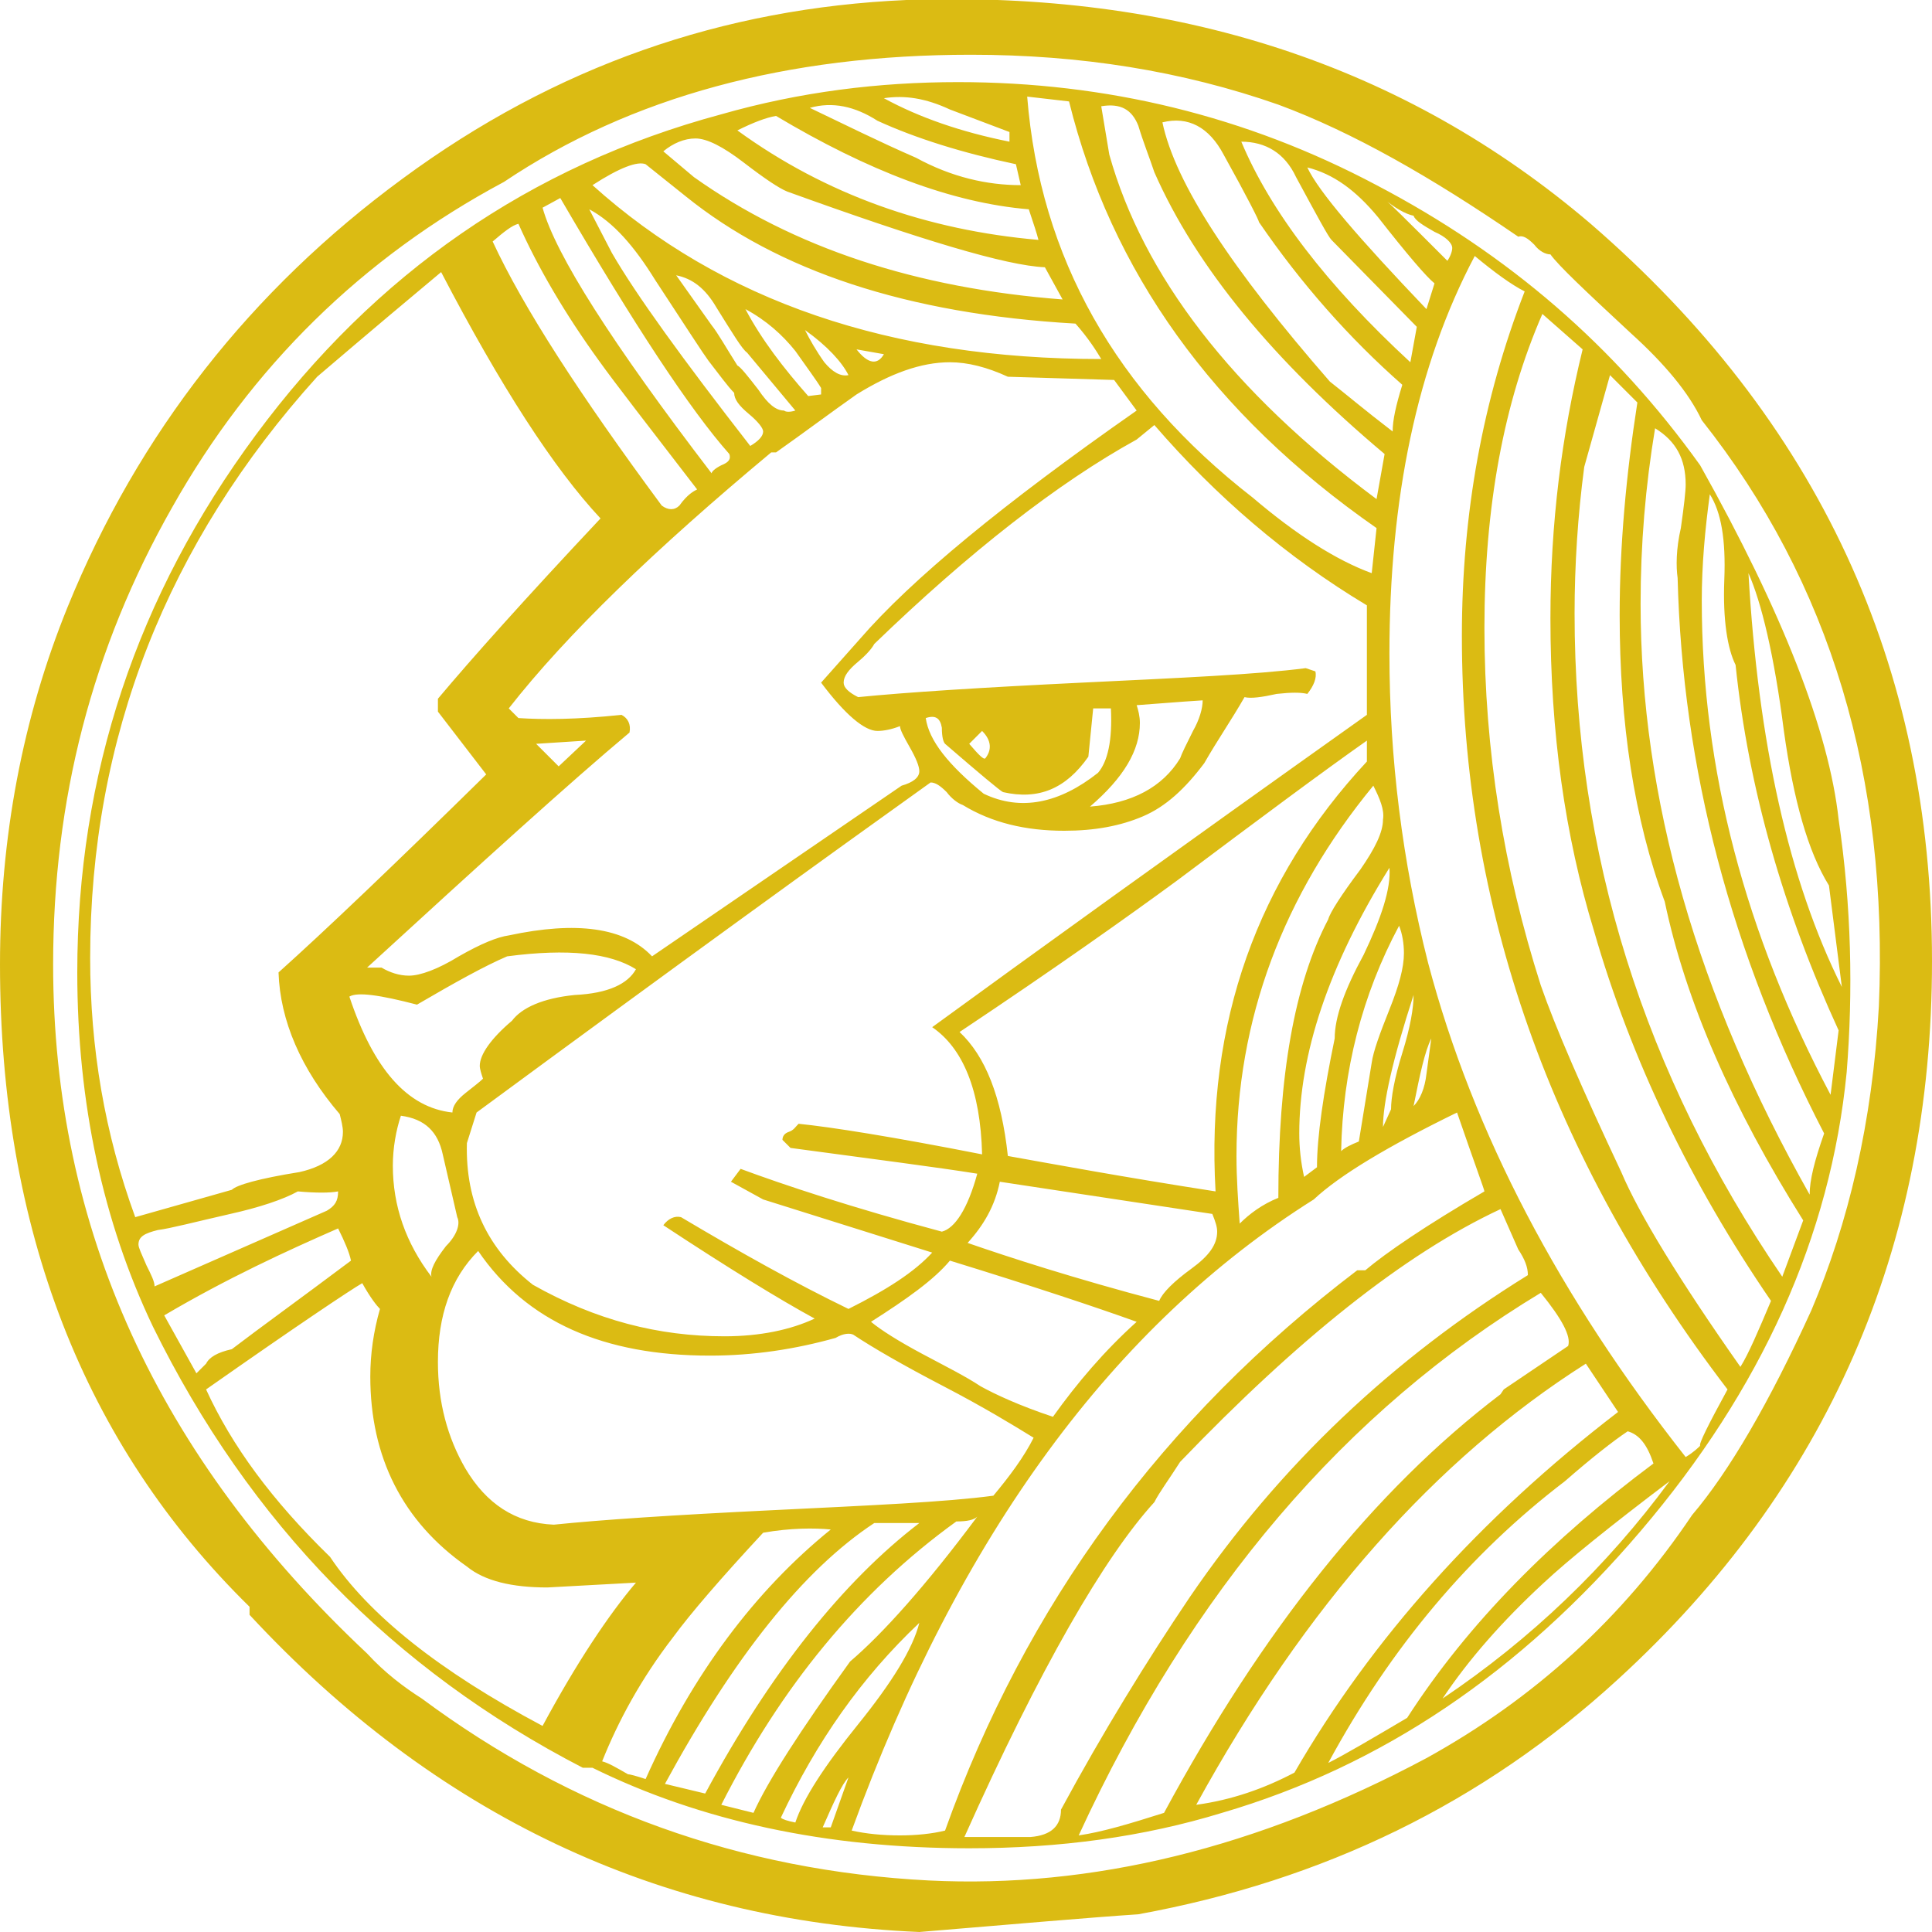 <?xml version="1.0" encoding="utf-8"?>
<!-- Generator: Adobe Illustrator 18.0.0, SVG Export Plug-In . SVG Version: 6.00 Build 0)  -->
<!DOCTYPE svg PUBLIC "-//W3C//DTD SVG 1.1//EN" "http://www.w3.org/Graphics/SVG/1.1/DTD/svg11.dtd">
<svg version="1.1" id="Layer_1" xmlns:x="http://ns.adobe.com/Extensibility/1.0/" xmlns:i="http://ns.adobe.com/AdobeIllustrator/10.0/" xmlns:graph="http://ns.adobe.com/Graphs/1.0/"
	 xmlns="http://www.w3.org/2000/svg" xmlns:xlink="http://www.w3.org/1999/xlink" xmlns:a="http://ns.adobe.com/AdobeSVGViewerExtensions/3.0/"
	 x="0px" y="0px" width="120px" height="120px" viewBox="0 0 120 120" enable-background="new 0 0 120 120" xml:space="preserve">
<g>
	<path fill="#DBBB13" d="M100.5,104.3c-8.4,7.7-18.3,12.5-29.8,14.6c-3,0.2-7.6,0.6-13.6,1.1c-16.2-0.7-30.1-7.3-41.6-19.7v-0.5
		C5.2,89.7,0,76.3,0,59.9C0,52,1.4,44.6,4.2,37.7C8.6,26.9,15.6,18,25,11.1C34.5,4.1,44.9,0.5,56.3,0C73-0.6,87.2,4,98.8,13.9
		C112.9,26.1,120,41.3,120,59.7C120,77.5,113.5,92.4,100.5,104.3z M116.7,62.5c0.6-14.2-3-26.3-11-36.4c-0.8-1.7-2.3-3.5-4.4-5.4
		c-2.8-2.6-4.5-4.2-5-4.9c-0.3,0-0.7-0.2-1-0.6c-0.4-0.4-0.7-0.6-1-0.5C88.9,11,84,8.2,79.4,6.5c-6-2.1-12.3-3.1-19.1-3.1
		c-11.4,0-21.1,2.6-29,7.9C22.5,16,15.6,22.8,10.7,31.5c-5,8.8-7.4,18.2-7.4,28.4c0,16.4,6.5,30.6,19.5,42.8
		c1.1,1.2,2.3,2.1,3.4,2.8c9.3,6.9,19.8,10.7,31.5,11.3c10.1,0.5,20.4-2,30.9-7.6c6.7-3.7,12.2-8.7,16.5-15.1
		c2.3-2.7,4.8-7,7.4-12.7C114.8,76,116.3,69.7,116.7,62.5z M114.7,66.6c-1,10.2-5.3,19.7-12.8,28.5s-16.1,14.6-26,17.5
		c-4.9,1.5-10.1,2.2-15.7,2.2c-8.9,0-16.7-1.7-23.4-5h-0.6c-11.8-6.1-20.7-15.2-26.7-27.4c-3.1-6.5-4.7-13.9-4.7-22
		C4.8,48.1,8.5,37,15.9,27s17-16.7,28.9-19.9c4.9-1.4,9.8-2,14.7-2c9.2,0,17.9,2.1,26,6.4c8.2,4.3,14.8,10,20.1,17.4
		c5.1,9.1,8,16.5,8.6,22C115,56.3,115.1,61.6,114.7,66.6z M37.3,32.2c-2.9-3.1-6.2-8.2-9.9-15.3c-1.8,1.5-4.3,3.6-7.7,6.5
		C10.4,33.7,5.6,45.8,5.6,59.5c0,5.6,0.9,10.9,2.8,16.1l6-1.7c0.3-0.3,1.7-0.7,4.2-1.1c1.8-0.4,2.7-1.3,2.7-2.5
		c0-0.3-0.1-0.7-0.2-1.1c-2.4-2.8-3.7-5.8-3.8-8.8c2.9-2.6,7.2-6.7,12.9-12.3l-3-3.9v-0.8C29.3,40.9,32.6,37.2,37.3,32.2z M21,74
		c-0.5,0.1-1.4,0.1-2.5,0c-0.9,0.5-2.4,1-4.2,1.4c-2.2,0.5-3.7,0.9-4.5,1c-0.8,0.2-1.2,0.4-1.2,0.9c0,0.2,0.2,0.6,0.5,1.3
		c0.3,0.6,0.5,1,0.5,1.3l10.7-4.7C20.8,74.9,21,74.6,21,74z M21.8,78.3c-0.1-0.5-0.4-1.2-0.8-2c-3.2,1.4-6.9,3.1-10.8,5.4l2,3.6
		l0.6-0.6c0.2-0.4,0.7-0.7,1.6-0.9C16.1,82.5,18.6,80.7,21.8,78.3z M39.5,98.3c-1.9,0.1-3.7,0.2-5.5,0.3c-2.2,0-3.9-0.4-5-1.3
		c-4-2.8-6-6.8-6-11.8c0-1.4,0.2-2.8,0.6-4.2c-0.2-0.2-0.6-0.7-1.1-1.6c-0.7,0.4-4,2.6-9.7,6.6c1.6,3.5,4.1,6.9,7.7,10.4
		c2.4,3.6,6.8,7.1,13.2,10.5C35.8,103.3,37.8,100.3,39.5,98.3z M39.5,60.2c-1.6-1-4.2-1.3-8-0.8c-1.4,0.6-3.2,1.6-5.6,3
		c-2.3-0.6-3.7-0.8-4.2-0.5c1.5,4.5,3.6,6.9,6.4,7.2c0-0.4,0.3-0.8,0.8-1.2c0.5-0.4,0.9-0.7,1.1-0.9c-0.1-0.3-0.2-0.6-0.2-0.8
		c0-0.7,0.7-1.7,2-2.8c0.6-0.8,1.9-1.4,3.9-1.6C37.8,61.7,39,61.1,39.5,60.2z M70.6,25.5l-1.4-1.9l-6.6-0.2
		c-1.3-0.6-2.5-0.9-3.6-0.9c-1.8,0-3.7,0.7-5.8,2c-1.7,1.2-3.3,2.4-5,3.6h-0.3c-7.2,6-12.7,11.3-16.3,15.9l0.6,0.6
		c1.5,0.1,3.6,0.1,6.4-0.2c0.4,0.2,0.6,0.6,0.5,1.1c-3.7,3.1-9.1,8-16.3,14.6h0.9c0.5,0.3,1.1,0.5,1.7,0.5c0.7,0,1.8-0.4,3.1-1.2
		c1.4-0.8,2.4-1.2,3.1-1.3c4.2-0.9,7.2-0.5,8.9,1.3L56,48.8c0.7-0.2,1.1-0.5,1.1-0.9c0-0.3-0.2-0.8-0.6-1.5
		c-0.4-0.7-0.6-1.1-0.6-1.3c-0.5,0.2-1,0.3-1.4,0.3c-0.8,0-2-1-3.5-3l2.4-2.7C56.6,36,62.3,31.3,70.6,25.5z M28.4,75.6
		c-0.3-1.3-0.6-2.6-0.9-3.9c-0.3-1.4-1.1-2.2-2.6-2.4c-0.3,0.9-0.5,2-0.5,3.1c0,2.5,0.8,4.8,2.4,6.9c-0.1-0.4,0.2-1,0.9-1.9
		C28.4,76.7,28.6,76,28.4,75.6z M64.2,89.3c-1.3-0.8-3.1-1.9-5.6-3.2c-2.5-1.3-4.4-2.4-5.6-3.2c-0.2-0.1-0.6-0.1-1.1,0.2
		c-2.5,0.7-5.1,1.1-7.8,1.1c-6.6,0-11.4-2.1-14.4-6.5c-1.7,1.7-2.5,4-2.5,6.9c0,2.5,0.6,4.7,1.7,6.6c1.3,2.2,3.1,3.4,5.5,3.5
		c2.9-0.3,7.4-0.6,13.6-0.9c6.1-0.3,10.7-0.5,13.7-0.9C62.7,91.7,63.6,90.5,64.2,89.3z M84.9,44.4v-6.8c-5-3-9.4-6.8-13.2-11.2
		l-1.1,0.9c-4.9,2.7-10.4,7-16.3,12.7c-0.1,0.2-0.4,0.6-1,1.1s-0.9,0.9-0.9,1.3c0,0.3,0.3,0.6,0.9,0.9c3-0.3,7.7-0.6,13.9-0.9
		c6.2-0.3,10.8-0.5,13.9-0.9l0.6,0.2c0.1,0.4-0.1,0.9-0.5,1.4c-0.4-0.1-1-0.1-1.9,0c-0.9,0.2-1.6,0.3-2,0.2
		c-0.8,1.4-1.7,2.7-2.5,4.1c-1.2,1.6-2.4,2.7-3.8,3.3s-3,0.9-4.9,0.9c-2.4,0-4.5-0.5-6.3-1.6c-0.3-0.1-0.7-0.4-1-0.8
		c-0.4-0.4-0.7-0.6-1-0.6c-6.3,4.5-15.7,11.3-28.2,20.5L29,71c-0.1,3.7,1.3,6.6,4.1,8.8C37,82,40.9,83,45,83c2.2,0,4.1-0.4,5.6-1.1
		c-2.2-1.2-5.3-3.1-9.4-5.8c0.3-0.4,0.7-0.6,1.1-0.5c3.7,2.2,7.1,4.1,10.4,5.7c2.4-1.2,4.1-2.3,5.2-3.5l-10.5-3.3l-2-1.1l0.6-0.8
		c2.7,1,6.9,2.4,12.5,3.9c0.8-0.2,1.6-1.4,2.2-3.6c-2.5-0.4-6.4-0.9-11.6-1.6l-0.5-0.5c0-0.2,0.1-0.4,0.4-0.5s0.4-0.3,0.6-0.5
		c2,0.2,5.8,0.8,11.4,1.9c-0.1-4-1.2-6.6-3.1-7.9C63.8,59.5,72.8,53,84.9,44.4z M43.3,30.4c-3-3.9-5.1-6.6-6.1-8
		c-2.1-2.9-3.8-5.8-5-8.5c-0.4,0.1-0.9,0.5-1.6,1.1c1.9,4.1,5.4,9.5,10.5,16.4c0.4,0.3,0.8,0.3,1.1,0C42.7,30.7,43.1,30.5,43.3,30.4
		z M36.4,46l-3.1,0.2l1.4,1.4L36.4,46z M45.3,28.2c-2.4-2.7-5.9-8-10.5-15.9l-1.1,0.6c0.8,2.9,4.3,8.4,10.5,16.5
		c0-0.1,0.2-0.3,0.6-0.5C45.3,28.7,45.4,28.5,45.3,28.2z M46.6,27.7c0.5-0.3,0.8-0.6,0.8-0.9c0-0.2-0.3-0.6-0.9-1.1
		s-0.9-0.9-0.9-1.3c-0.4-0.4-0.9-1.1-1.6-2c-0.3-0.4-1.4-2.1-3.3-5c-1.3-2.1-2.6-3.6-4.1-4.4l1.4,2.7C39.5,18.3,42.4,22.3,46.6,27.7
		z M68.4,22.3c-0.3-0.5-0.8-1.3-1.6-2.2c-10.5-0.6-18.5-3.3-24.2-7.9l-2.5-2c-0.5-0.2-1.6,0.2-3.3,1.3
		C44.8,18.7,55.3,22.3,68.4,22.3z M51.6,95c-1-0.1-2.5-0.1-4.2,0.2c-2.6,2.8-4.5,5-5.6,6.5c-2,2.6-3.4,5.2-4.4,7.7
		c0.4,0.1,0.9,0.4,1.6,0.8c0.1,0,0.5,0.1,1.1,0.3C43,104,46.9,98.8,51.6,95z M66,18.6l-1.1-2c-2.4-0.1-7.7-1.7-16-4.7
		c-0.5-0.2-1.4-0.8-2.7-1.8s-2.3-1.5-3-1.5s-1.4,0.3-2,0.8l1.9,1.6C49.3,15.4,56.9,17.9,66,18.6z M57.1,94.6h-2.8
		c-4.4,2.9-8.7,8.3-13,16.2l2.5,0.6C47.9,103.8,52.4,98.2,57.1,94.6z M49.4,25.5l-3-3.6c-0.3-0.2-0.9-1.2-1.9-2.8
		c-0.7-1.2-1.5-1.8-2.5-2l2.2,3.1c0.4,0.5,0.9,1.4,1.6,2.5c0.2,0.1,0.6,0.6,1.3,1.5c0.6,0.9,1.1,1.3,1.6,1.3
		C48.8,25.6,49.1,25.6,49.4,25.5z M60.7,94.2c-0.2,0.2-0.6,0.3-1.3,0.3c-6.1,4.4-10.9,10.3-14.6,17.6l2,0.5c0.9-2,2.9-5.1,6-9.4
		C54.8,101.5,57.5,98.5,60.7,94.2z M64.5,14.9c-0.1-0.4-0.3-1-0.6-1.9c-4.8-0.4-10-2.4-15.7-5.8c-0.6,0.1-1.4,0.4-2.4,0.9
		C51.3,12.1,57.6,14.3,64.5,14.9z M51,24.5v-0.4c-0.3-0.5-0.9-1.3-1.6-2.3c-0.8-1-1.8-1.9-3.1-2.6c1,1.9,2.4,3.7,3.9,5.4L51,24.5
		L51,24.5z M57.1,100.8c-3.6,3.4-6.4,7.4-8.6,12.1c0.1,0.1,0.4,0.2,0.9,0.3c0.5-1.5,1.8-3.5,3.9-6.1
		C55.4,104.5,56.7,102.4,57.1,100.8z M52.7,23.3c-0.4-0.8-1.3-1.8-2.7-2.8c0.3,0.6,0.7,1.3,1.2,2C51.7,23.1,52.2,23.4,52.7,23.3z
		 M63.4,11.5l-0.3-1.3c-3.3-0.7-6.2-1.6-8.6-2.7c-1.4-0.9-2.8-1.2-4.2-0.8c2.1,1,4.3,2.1,6.6,3.1C59.1,11,61.3,11.5,63.4,11.5z
		 M52.7,110.4c-0.4,0.4-0.9,1.5-1.6,3.1h0.5L52.7,110.4z M92.2,74c0-0.1-0.6-1.7-1.7-4.9c-4.3,2.1-7.3,3.9-8.9,5.4
		c-12.4,7.8-22,20.8-28.7,39.2c0.9,0.2,1.9,0.3,3,0.3c1,0,2-0.1,2.8-0.3c5-14,13.5-25.6,25.6-34.8h0.5C86.1,77.8,88.6,76.1,92.2,74z
		 M54.9,22l-1.7-0.3C53.9,22.6,54.5,22.7,54.9,22z M70.6,82.1c-2.5-0.9-6.4-2.2-11.6-3.8c-1,1.2-2.7,2.4-4.9,3.8
		c0.6,0.5,1.7,1.2,3.2,2c1.5,0.8,2.7,1.4,3.6,2c0.9,0.5,2.4,1.2,4.5,1.9C66.9,85.9,68.6,83.9,70.6,82.1z M62.7,8.8V8.2L59,6.8
		c-1.5-0.7-2.8-0.9-4.1-0.7C57.1,7.3,59.7,8.2,62.7,8.8z M69,44h-1.1l-0.3,3c-1.4,2-3.1,2.7-5.3,2.2c-0.2-0.1-1.4-1.1-3.6-3
		c-0.1-0.1-0.2-0.4-0.2-1c-0.1-0.6-0.4-0.8-1-0.6c0.2,1.4,1.4,2.9,3.6,4.7c2.3,1.1,4.7,0.6,7.1-1.3C68.8,47.3,69.1,46,69,44z
		 M84.9,47.3V46c-2.7,1.9-6.6,4.8-11.8,8.7c-3,2.2-7.5,5.4-13.5,9.4c1.6,1.5,2.6,4,3,7.7c2.8,0.5,7.1,1.3,12.9,2.2
		C74.9,63.5,78.1,54.6,84.9,47.3z M94.9,79.2c0-0.5-0.2-1-0.6-1.6l-1.1-2.5c-6,2.8-12.6,8.1-19.9,15.7c-0.7,1.1-1.3,1.9-1.6,2.5
		c-3.1,3.4-7.1,10.3-11.8,20.8h0.8c1.1,0,2.2,0,3.3,0c1.3-0.1,1.9-0.7,1.9-1.7c2.6-4.8,5.3-9.2,8-13.2C79.5,91,86.5,84.4,94.9,79.2z
		 M75.3,75.4l-13.2-2c-0.3,1.5-1,2.7-2,3.8c2.6,0.9,6.6,2.2,11.9,3.6c0.2-0.5,0.9-1.2,2-2s1.6-1.5,1.6-2.3
		C75.6,76.2,75.5,75.9,75.3,75.4z M61.2,47.1c0.4-0.5,0.4-1.1-0.2-1.7l-0.8,0.8C60.8,46.9,61.1,47.2,61.2,47.1z M62.3,6.1L62.3,6.1
		L61,6L62.3,6.1z M85.5,32.8C75.3,25.7,69,16.8,66.4,6.3L63.8,6c0.8,10,5.5,18.3,14,24.9c2.7,2.3,5.2,3.9,7.4,4.7L85.5,32.8z
		 M97.4,83.6c0.2-0.6-0.4-1.7-1.7-3.3C83.6,87.6,74,98.8,67,114c1.4-0.2,3.1-0.7,5.3-1.4c6.1-11.3,13-20,20.9-26l0.2-0.3L97.4,83.6z
		 M74.7,43.5c-0.1,0-1.5,0.1-4.1,0.3c0.1,0.3,0.2,0.7,0.2,1.1c0,1.7-1,3.4-3.1,5.2c2.6-0.2,4.5-1.2,5.6-3c0.1-0.3,0.4-0.9,0.8-1.7
		C74.5,44.7,74.7,44,74.7,43.5z M86,28.2c-6.9-5.8-11.7-11.6-14.3-17.5c-0.3-0.9-0.7-1.9-1-2.9c-0.4-1-1.1-1.4-2.3-1.2l0.5,3
		C71,17.1,76.5,24.3,85.5,31L86,28.2z M87.1,23.9c-3.3-2.9-6.3-6.3-8.9-10.1c0-0.1-0.7-1.5-2.2-4.2c-0.9-1.7-2.2-2.4-3.8-2
		c0.8,3.8,4.3,9.1,10.4,16.1c0.9,0.7,2.2,1.8,3.9,3.1C86.5,26.1,86.7,25.2,87.1,23.9z M100.5,87.7l-2-3c-9.3,5.9-17.4,15-24.2,27.4
		c2.2-0.3,4.2-1,6.1-2C85.2,101.8,91.9,94.3,100.5,87.7z M85.3,48.8c-5.6,6.8-8.5,14.5-8.5,23c0,1.4,0.1,2.8,0.2,4.2
		c0.6-0.6,1.4-1.2,2.4-1.6c0-7.6,1-13.3,3.1-17.3c0.1-0.4,0.8-1.5,2-3.1c0.9-1.3,1.4-2.3,1.4-3.1C86,50.3,85.7,49.6,85.3,48.8z
		 M88,20.3l-5.3-5.4c-0.2-0.2-0.9-1.5-2.2-3.9c-0.7-1.5-1.9-2.2-3.4-2.2c1.8,4.3,5.3,8.9,10.5,13.7L88,20.3z M86.3,53.9
		c-3.8,6.1-5.6,11.6-5.6,16.5c0,0.9,0.1,1.8,0.3,2.7l0.8-0.6c0-1.9,0.4-4.6,1.1-8c0-1.3,0.6-3,1.8-5.2C85.8,57,86.4,55.2,86.3,53.9z
		 M89.1,17.6c-0.5-0.4-1.7-1.8-3.5-4.1c-1.4-1.7-2.8-2.7-4.4-3.1c0.7,1.5,3.2,4.4,7.4,8.8L89.1,17.6z M102.7,90.9
		c-0.4-1.2-0.9-1.8-1.6-2c-0.9,0.6-2.3,1.7-3.9,3.1c-5.9,4.5-10.8,10.3-14.7,17.5c1-0.5,2.7-1.5,4.9-2.8
		C91.2,100.8,96.4,95.6,102.7,90.9z M86.9,57.5c-2.3,4.3-3.5,9-3.6,14c0.2-0.2,0.6-0.4,1.1-0.6l0.8-4.9c0.1-0.7,0.5-1.8,1.1-3.3
		s0.9-2.6,0.9-3.5C87.2,58.6,87.1,58,86.9,57.5z M89.9,16.2c0.2-0.3,0.3-0.6,0.3-0.8c0-0.3-0.4-0.7-1.1-1c-0.7-0.4-1.2-0.7-1.3-1
		c-0.5-0.1-1.2-0.5-1.9-1.1C86.1,12.4,87.4,13.7,89.9,16.2z M87.8,61.8c-1.3,4-1.9,6.7-1.9,8.2l0.5-1.1c0-0.7,0.2-1.9,0.7-3.5
		C87.6,63.8,87.8,62.6,87.8,61.8z M107.3,86.3c-11-14.4-16.5-30-16.5-46.8c0-7.6,1.3-14.7,3.9-21.4c-0.8-0.4-1.9-1.2-3.1-2.2
		C88,22.7,86.3,31,86.3,40.6c0,6.5,0.8,12.9,2.4,19.2c2.8,10.6,8.2,20.8,16,30.7c0.5-0.3,0.8-0.6,0.9-0.7
		C105.5,89.7,106.1,88.5,107.3,86.3z M87.8,68.7c0.4-0.4,0.7-1.1,0.8-2l0.3-2.2C88.5,65.3,88.2,66.7,87.8,68.7z M103.7,92
		c-3.7,2.8-6.3,4.9-7.8,6.3c-2.6,2.4-4.7,4.8-6.3,7.2C95.1,101.8,99.8,97.3,103.7,92z M110,80.8c-5-7.3-8.7-15-11-23
		c-1.8-5.9-2.7-12.3-2.7-19.4c0-5.9,0.7-11.4,2-16.7l-2.5-2.2c-2.4,5.5-3.6,12-3.6,19.5c0,7.6,1.2,15,3.5,22.2
		c0.9,2.6,2.6,6.5,5,11.6c1.1,2.6,3.6,6.7,7.4,12.1C108.6,84.1,109.2,82.7,110,80.8z M112,75.8c-4.4-7-7.3-13.6-8.6-19.8
		c-1.9-5.1-2.8-11.1-2.8-17.8c0-4.3,0.4-8.7,1.1-13.2l-1.7-1.7L98.4,29c-0.4,3-0.6,6.1-0.6,9.1c0,14.9,4.3,28.6,12.9,41.2L112,75.8z
		 M113.3,70.4c-5.8-11.2-8.8-22.7-9.1-34.5c-0.1-0.7-0.1-1.8,0.2-3.1c0.2-1.4,0.3-2.3,0.3-2.7c0-1.6-0.6-2.7-1.9-3.5
		c-0.6,3.6-0.9,7.2-0.9,10.9c0,12.1,3.5,24.3,10.5,36.7C112.4,73.3,112.7,72.1,113.3,70.4z M114.2,64c-3.4-7.4-5.6-15-6.4-22.7
		c-0.5-1-0.8-2.8-0.7-5.3s-0.2-4.2-0.9-5.3c-0.3,2.2-0.5,4.4-0.5,6.6c0,10.5,2.7,20.7,8,30.7L114.2,64z M114.4,61.3l-0.8-6.3
		c-1.3-2.1-2.2-5.3-2.8-9.6c-0.6-4.7-1.4-8-2.2-9.8C109.2,46.1,111.1,54.7,114.4,61.3z M113.6,51.2c-0.1-0.1-0.7-2.8-1.9-8.2
		L113.6,51.2z"/>
</g>
</svg>
